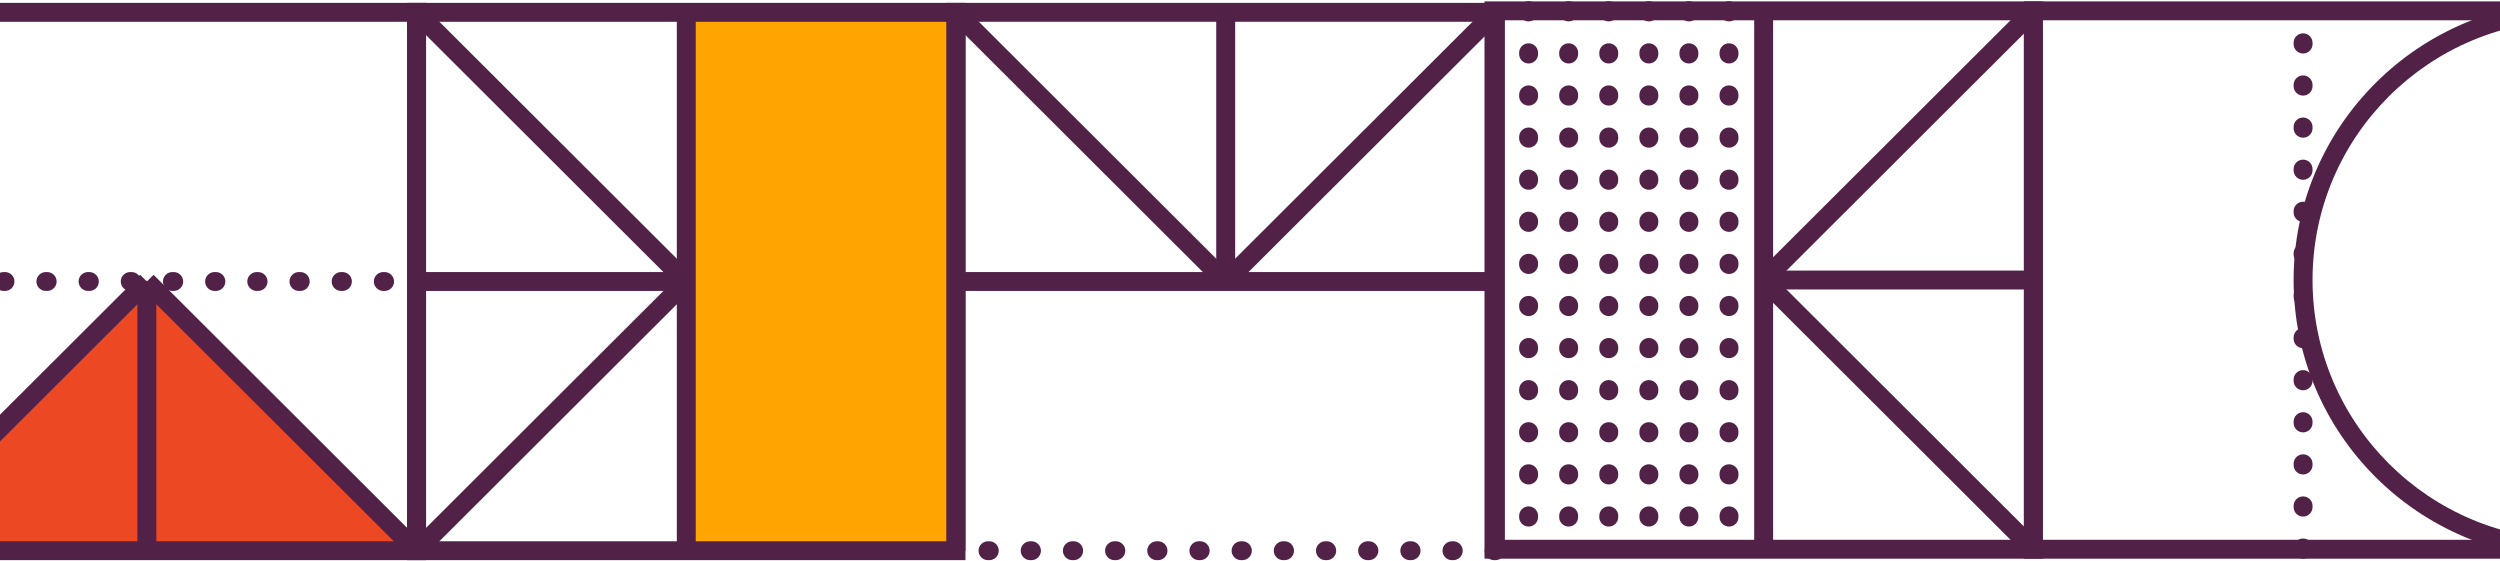 <svg width="428" height="96" viewBox="0 0 428 96" fill="none" xmlns="http://www.w3.org/2000/svg">
<g clip-path="url(#clip0_2536_6429)">
<path d="M163.578 94.275V2.116L117.199 2.116V94.275H163.578Z" fill="#FFA400"/>
<path d="M-20.875 93.951L25.141 48.017L71.164 93.951H-20.875Z" fill="#EC4824"/>
<path d="M296.006 90.147C295.111 90.147 294.385 89.423 294.385 88.53V88.31C294.385 87.417 295.111 86.693 296.006 86.693C296.9 86.693 297.626 87.417 297.626 88.31V88.53C297.626 89.423 296.9 90.147 296.006 90.147ZM296.006 82.94C295.111 82.94 294.385 82.216 294.385 81.323V81.103C294.385 80.21 295.111 79.486 296.006 79.486C296.9 79.486 297.626 80.21 297.626 81.103V81.323C297.626 82.216 296.9 82.94 296.006 82.94ZM296.006 75.733C295.111 75.733 294.385 75.008 294.385 74.116V73.896C294.385 73.003 295.111 72.278 296.006 72.278C296.9 72.278 297.626 73.003 297.626 73.896V74.116C297.626 75.008 296.9 75.733 296.006 75.733ZM296.006 68.526C295.111 68.526 294.385 67.801 294.385 66.909V66.689C294.385 65.796 295.111 65.071 296.006 65.071C296.9 65.071 297.626 65.796 297.626 66.689V66.909C297.626 67.801 296.9 68.526 296.006 68.526ZM296.006 61.319C295.111 61.319 294.385 60.594 294.385 59.701V59.481C294.385 58.589 295.111 57.864 296.006 57.864C296.9 57.864 297.626 58.589 297.626 59.481V59.701C297.626 60.594 296.9 61.319 296.006 61.319ZM296.006 54.112C295.111 54.112 294.385 53.387 294.385 52.494V52.274C294.385 51.382 295.111 50.657 296.006 50.657C296.9 50.657 297.626 51.382 297.626 52.274V52.494C297.626 53.387 296.9 54.112 296.006 54.112ZM296.006 46.905C295.111 46.905 294.385 46.18 294.385 45.287V45.067C294.385 44.174 295.111 43.45 296.006 43.45C296.9 43.45 297.626 44.174 297.626 45.067V45.287C297.626 46.18 296.9 46.905 296.006 46.905ZM296.006 39.697C295.111 39.697 294.385 38.973 294.385 38.08V37.86C294.385 36.967 295.111 36.243 296.006 36.243C296.9 36.243 297.626 36.967 297.626 37.86V38.08C297.626 38.973 296.9 39.697 296.006 39.697ZM296.006 32.49C295.111 32.49 294.385 31.766 294.385 30.873V30.653C294.385 29.76 295.111 29.036 296.006 29.036C296.9 29.036 297.626 29.76 297.626 30.653V30.873C297.626 31.766 296.9 32.49 296.006 32.49ZM296.006 25.283C295.111 25.283 294.385 24.559 294.385 23.666V23.446C294.385 22.553 295.111 21.828 296.006 21.828C296.9 21.828 297.626 22.553 297.626 23.446V23.666C297.626 24.559 296.9 25.283 296.006 25.283ZM296.006 18.076C295.111 18.076 294.385 17.352 294.385 16.459V16.239C294.385 15.346 295.111 14.621 296.006 14.621C296.9 14.621 297.626 15.346 297.626 16.239V16.459C297.626 17.352 296.9 18.076 296.006 18.076ZM296.006 10.869C295.111 10.869 294.385 10.144 294.385 9.252V9.032C294.385 8.139 295.111 7.414 296.006 7.414C296.9 7.414 297.626 8.139 297.626 9.032V9.252C297.626 10.144 296.9 10.869 296.006 10.869ZM296.006 3.662C295.111 3.662 294.385 2.937 294.385 2.044V1.824C294.385 0.932 295.111 0.207 296.006 0.207C296.9 0.207 297.626 0.932 297.626 1.824V2.044C297.626 2.937 296.9 3.662 296.006 3.662Z" fill="#512148"/>
<path d="M289.141 90.147C288.246 90.147 287.521 89.423 287.521 88.53V88.31C287.521 87.417 288.246 86.693 289.141 86.693C290.036 86.693 290.762 87.417 290.762 88.31V88.53C290.762 89.423 290.036 90.147 289.141 90.147ZM289.141 82.94C288.246 82.94 287.521 82.216 287.521 81.323V81.103C287.521 80.21 288.246 79.486 289.141 79.486C290.036 79.486 290.762 80.21 290.762 81.103V81.323C290.762 82.216 290.036 82.94 289.141 82.94ZM289.141 75.733C288.246 75.733 287.521 75.008 287.521 74.116V73.896C287.521 73.003 288.246 72.278 289.141 72.278C290.036 72.278 290.762 73.003 290.762 73.896V74.116C290.762 75.008 290.036 75.733 289.141 75.733ZM289.141 68.526C288.246 68.526 287.521 67.801 287.521 66.909V66.689C287.521 65.796 288.246 65.071 289.141 65.071C290.036 65.071 290.762 65.796 290.762 66.689V66.909C290.762 67.801 290.036 68.526 289.141 68.526ZM289.141 61.319C288.246 61.319 287.521 60.594 287.521 59.701V59.481C287.521 58.589 288.246 57.864 289.141 57.864C290.036 57.864 290.762 58.589 290.762 59.481V59.701C290.762 60.594 290.036 61.319 289.141 61.319ZM289.141 54.112C288.246 54.112 287.521 53.387 287.521 52.494V52.274C287.521 51.382 288.246 50.657 289.141 50.657C290.036 50.657 290.762 51.382 290.762 52.274V52.494C290.762 53.387 290.036 54.112 289.141 54.112ZM289.141 46.905C288.246 46.905 287.521 46.18 287.521 45.287V45.067C287.521 44.174 288.246 43.45 289.141 43.45C290.036 43.45 290.762 44.174 290.762 45.067V45.287C290.762 46.18 290.036 46.905 289.141 46.905ZM289.141 39.697C288.246 39.697 287.521 38.973 287.521 38.08V37.86C287.521 36.967 288.246 36.243 289.141 36.243C290.036 36.243 290.762 36.967 290.762 37.86V38.08C290.762 38.973 290.036 39.697 289.141 39.697ZM289.141 32.49C288.246 32.49 287.521 31.766 287.521 30.873V30.653C287.521 29.76 288.246 29.036 289.141 29.036C290.036 29.036 290.762 29.76 290.762 30.653V30.873C290.762 31.766 290.036 32.49 289.141 32.49ZM289.141 25.283C288.246 25.283 287.521 24.559 287.521 23.666V23.446C287.521 22.553 288.246 21.828 289.141 21.828C290.036 21.828 290.762 22.553 290.762 23.446V23.666C290.762 24.559 290.036 25.283 289.141 25.283ZM289.141 18.076C288.246 18.076 287.521 17.352 287.521 16.459V16.239C287.521 15.346 288.246 14.621 289.141 14.621C290.036 14.621 290.762 15.346 290.762 16.239V16.459C290.762 17.352 290.036 18.076 289.141 18.076ZM289.141 10.869C288.246 10.869 287.521 10.144 287.521 9.252V9.032C287.521 8.139 288.246 7.414 289.141 7.414C290.036 7.414 290.762 8.139 290.762 9.032V9.252C290.762 10.144 290.036 10.869 289.141 10.869ZM289.141 3.662C288.246 3.662 287.521 2.937 287.521 2.044V1.824C287.521 0.932 288.246 0.207 289.141 0.207C290.036 0.207 290.762 0.932 290.762 1.824V2.044C290.762 2.937 290.036 3.662 289.141 3.662Z" fill="#512148"/>
<path d="M282.283 90.147C281.389 90.147 280.663 89.423 280.663 88.53V88.31C280.663 87.417 281.389 86.693 282.283 86.693C283.178 86.693 283.904 87.417 283.904 88.31V88.53C283.904 89.423 283.178 90.147 282.283 90.147ZM282.283 82.94C281.389 82.94 280.663 82.216 280.663 81.323V81.103C280.663 80.21 281.389 79.486 282.283 79.486C283.178 79.486 283.904 80.21 283.904 81.103V81.323C283.904 82.216 283.178 82.94 282.283 82.94ZM282.283 75.733C281.389 75.733 280.663 75.008 280.663 74.116V73.896C280.663 73.003 281.389 72.278 282.283 72.278C283.178 72.278 283.904 73.003 283.904 73.896V74.116C283.904 75.008 283.178 75.733 282.283 75.733ZM282.283 68.526C281.389 68.526 280.663 67.801 280.663 66.909V66.689C280.663 65.796 281.389 65.071 282.283 65.071C283.178 65.071 283.904 65.796 283.904 66.689V66.909C283.904 67.801 283.178 68.526 282.283 68.526ZM282.283 61.319C281.389 61.319 280.663 60.594 280.663 59.701V59.481C280.663 58.589 281.389 57.864 282.283 57.864C283.178 57.864 283.904 58.589 283.904 59.481V59.701C283.904 60.594 283.178 61.319 282.283 61.319ZM282.283 54.112C281.389 54.112 280.663 53.387 280.663 52.494V52.274C280.663 51.382 281.389 50.657 282.283 50.657C283.178 50.657 283.904 51.382 283.904 52.274V52.494C283.904 53.387 283.178 54.112 282.283 54.112ZM282.283 46.905C281.389 46.905 280.663 46.18 280.663 45.287V45.067C280.663 44.174 281.389 43.45 282.283 43.45C283.178 43.45 283.904 44.174 283.904 45.067V45.287C283.904 46.18 283.178 46.905 282.283 46.905ZM282.283 39.697C281.389 39.697 280.663 38.973 280.663 38.08V37.86C280.663 36.967 281.389 36.243 282.283 36.243C283.178 36.243 283.904 36.967 283.904 37.86V38.08C283.904 38.973 283.178 39.697 282.283 39.697ZM282.283 32.49C281.389 32.49 280.663 31.766 280.663 30.873V30.653C280.663 29.76 281.389 29.036 282.283 29.036C283.178 29.036 283.904 29.76 283.904 30.653V30.873C283.904 31.766 283.178 32.49 282.283 32.49ZM282.283 25.283C281.389 25.283 280.663 24.559 280.663 23.666V23.446C280.663 22.553 281.389 21.828 282.283 21.828C283.178 21.828 283.904 22.553 283.904 23.446V23.666C283.904 24.559 283.178 25.283 282.283 25.283ZM282.283 18.076C281.389 18.076 280.663 17.352 280.663 16.459V16.239C280.663 15.346 281.389 14.621 282.283 14.621C283.178 14.621 283.904 15.346 283.904 16.239V16.459C283.904 17.352 283.178 18.076 282.283 18.076ZM282.283 10.869C281.389 10.869 280.663 10.144 280.663 9.252V9.032C280.663 8.139 281.389 7.414 282.283 7.414C283.178 7.414 283.904 8.139 283.904 9.032V9.252C283.904 10.144 283.178 10.869 282.283 10.869ZM282.283 3.662C281.389 3.662 280.663 2.937 280.663 2.044V1.824C280.663 0.932 281.389 0.207 282.283 0.207C283.178 0.207 283.904 0.932 283.904 1.824V2.044C283.904 2.937 283.178 3.662 282.283 3.662Z" fill="#512148"/>
<path d="M275.419 90.147C274.524 90.147 273.798 89.423 273.798 88.53V88.31C273.798 87.417 274.524 86.693 275.419 86.693C276.313 86.693 277.039 87.417 277.039 88.31V88.53C277.039 89.423 276.313 90.147 275.419 90.147ZM275.419 82.94C274.524 82.94 273.798 82.216 273.798 81.323V81.103C273.798 80.21 274.524 79.486 275.419 79.486C276.313 79.486 277.039 80.21 277.039 81.103V81.323C277.039 82.216 276.313 82.94 275.419 82.94ZM275.419 75.733C274.524 75.733 273.798 75.008 273.798 74.116V73.896C273.798 73.003 274.524 72.278 275.419 72.278C276.313 72.278 277.039 73.003 277.039 73.896V74.116C277.039 75.008 276.313 75.733 275.419 75.733ZM275.419 68.526C274.524 68.526 273.798 67.801 273.798 66.909V66.689C273.798 65.796 274.524 65.071 275.419 65.071C276.313 65.071 277.039 65.796 277.039 66.689V66.909C277.039 67.801 276.313 68.526 275.419 68.526ZM275.419 61.319C274.524 61.319 273.798 60.594 273.798 59.701V59.481C273.798 58.589 274.524 57.864 275.419 57.864C276.313 57.864 277.039 58.589 277.039 59.481V59.701C277.039 60.594 276.313 61.319 275.419 61.319ZM275.419 54.112C274.524 54.112 273.798 53.387 273.798 52.494V52.274C273.798 51.382 274.524 50.657 275.419 50.657C276.313 50.657 277.039 51.382 277.039 52.274V52.494C277.039 53.387 276.313 54.112 275.419 54.112ZM275.419 46.905C274.524 46.905 273.798 46.18 273.798 45.287V45.067C273.798 44.174 274.524 43.45 275.419 43.45C276.313 43.45 277.039 44.174 277.039 45.067V45.287C277.039 46.18 276.313 46.905 275.419 46.905ZM275.419 39.697C274.524 39.697 273.798 38.973 273.798 38.08V37.86C273.798 36.967 274.524 36.243 275.419 36.243C276.313 36.243 277.039 36.967 277.039 37.86V38.08C277.039 38.973 276.313 39.697 275.419 39.697ZM275.419 32.49C274.524 32.49 273.798 31.766 273.798 30.873V30.653C273.798 29.76 274.524 29.036 275.419 29.036C276.313 29.036 277.039 29.76 277.039 30.653V30.873C277.039 31.766 276.313 32.49 275.419 32.49ZM275.419 25.283C274.524 25.283 273.798 24.559 273.798 23.666V23.446C273.798 22.553 274.524 21.828 275.419 21.828C276.313 21.828 277.039 22.553 277.039 23.446V23.666C277.039 24.559 276.313 25.283 275.419 25.283ZM275.419 18.076C274.524 18.076 273.798 17.352 273.798 16.459V16.239C273.798 15.346 274.524 14.621 275.419 14.621C276.313 14.621 277.039 15.346 277.039 16.239V16.459C277.039 17.352 276.313 18.076 275.419 18.076ZM275.419 10.869C274.524 10.869 273.798 10.144 273.798 9.252V9.032C273.798 8.139 274.524 7.414 275.419 7.414C276.313 7.414 277.039 8.139 277.039 9.032V9.252C277.039 10.144 276.313 10.869 275.419 10.869ZM275.419 3.662C274.524 3.662 273.798 2.937 273.798 2.044V1.824C273.798 0.932 274.524 0.207 275.419 0.207C276.313 0.207 277.039 0.932 277.039 1.824V2.044C277.039 2.937 276.313 3.662 275.419 3.662Z" fill="#512148"/>
<path d="M268.554 90.147C267.66 90.147 266.934 89.423 266.934 88.53V88.31C266.934 87.417 267.66 86.693 268.554 86.693C269.449 86.693 270.175 87.417 270.175 88.31V88.53C270.175 89.423 269.449 90.147 268.554 90.147ZM268.554 82.94C267.66 82.94 266.934 82.216 266.934 81.323V81.103C266.934 80.21 267.66 79.486 268.554 79.486C269.449 79.486 270.175 80.21 270.175 81.103V81.323C270.175 82.216 269.449 82.94 268.554 82.94ZM268.554 75.733C267.66 75.733 266.934 75.008 266.934 74.116V73.896C266.934 73.003 267.66 72.278 268.554 72.278C269.449 72.278 270.175 73.003 270.175 73.896V74.116C270.175 75.008 269.449 75.733 268.554 75.733ZM268.554 68.526C267.66 68.526 266.934 67.801 266.934 66.909V66.689C266.934 65.796 267.66 65.071 268.554 65.071C269.449 65.071 270.175 65.796 270.175 66.689V66.909C270.175 67.801 269.449 68.526 268.554 68.526ZM268.554 61.319C267.66 61.319 266.934 60.594 266.934 59.701V59.481C266.934 58.589 267.66 57.864 268.554 57.864C269.449 57.864 270.175 58.589 270.175 59.481V59.701C270.175 60.594 269.449 61.319 268.554 61.319ZM268.554 54.112C267.66 54.112 266.934 53.387 266.934 52.494V52.274C266.934 51.382 267.66 50.657 268.554 50.657C269.449 50.657 270.175 51.382 270.175 52.274V52.494C270.175 53.387 269.449 54.112 268.554 54.112ZM268.554 46.905C267.66 46.905 266.934 46.18 266.934 45.287V45.067C266.934 44.174 267.66 43.45 268.554 43.45C269.449 43.45 270.175 44.174 270.175 45.067V45.287C270.175 46.18 269.449 46.905 268.554 46.905ZM268.554 39.697C267.66 39.697 266.934 38.973 266.934 38.08V37.86C266.934 36.967 267.66 36.243 268.554 36.243C269.449 36.243 270.175 36.967 270.175 37.86V38.08C270.175 38.973 269.449 39.697 268.554 39.697ZM268.554 32.49C267.66 32.49 266.934 31.766 266.934 30.873V30.653C266.934 29.76 267.66 29.036 268.554 29.036C269.449 29.036 270.175 29.76 270.175 30.653V30.873C270.175 31.766 269.449 32.49 268.554 32.49ZM268.554 25.283C267.66 25.283 266.934 24.559 266.934 23.666V23.446C266.934 22.553 267.66 21.828 268.554 21.828C269.449 21.828 270.175 22.553 270.175 23.446V23.666C270.175 24.559 269.449 25.283 268.554 25.283ZM268.554 18.076C267.66 18.076 266.934 17.352 266.934 16.459V16.239C266.934 15.346 267.66 14.621 268.554 14.621C269.449 14.621 270.175 15.346 270.175 16.239V16.459C270.175 17.352 269.449 18.076 268.554 18.076ZM268.554 10.869C267.66 10.869 266.934 10.144 266.934 9.252V9.032C266.934 8.139 267.66 7.414 268.554 7.414C269.449 7.414 270.175 8.139 270.175 9.032V9.252C270.175 10.144 269.449 10.869 268.554 10.869ZM268.554 3.662C267.66 3.662 266.934 2.937 266.934 2.044V1.824C266.934 0.932 267.66 0.207 268.554 0.207C269.449 0.207 270.175 0.932 270.175 1.824V2.044C270.175 2.937 269.449 3.662 268.554 3.662Z" fill="#512148"/>
<path d="M261.696 90.147C260.802 90.147 260.076 89.423 260.076 88.53V88.31C260.076 87.417 260.802 86.693 261.696 86.693C262.591 86.693 263.317 87.417 263.317 88.31V88.53C263.317 89.423 262.591 90.147 261.696 90.147ZM261.696 82.94C260.802 82.94 260.076 82.216 260.076 81.323V81.103C260.076 80.21 260.802 79.486 261.696 79.486C262.591 79.486 263.317 80.21 263.317 81.103V81.323C263.317 82.216 262.591 82.94 261.696 82.94ZM261.696 75.733C260.802 75.733 260.076 75.008 260.076 74.116V73.896C260.076 73.003 260.802 72.278 261.696 72.278C262.591 72.278 263.317 73.003 263.317 73.896V74.116C263.317 75.008 262.591 75.733 261.696 75.733ZM261.696 68.526C260.802 68.526 260.076 67.801 260.076 66.909V66.689C260.076 65.796 260.802 65.071 261.696 65.071C262.591 65.071 263.317 65.796 263.317 66.689V66.909C263.317 67.801 262.591 68.526 261.696 68.526ZM261.696 61.319C260.802 61.319 260.076 60.594 260.076 59.701V59.481C260.076 58.589 260.802 57.864 261.696 57.864C262.591 57.864 263.317 58.589 263.317 59.481V59.701C263.317 60.594 262.591 61.319 261.696 61.319ZM261.696 54.112C260.802 54.112 260.076 53.387 260.076 52.494V52.274C260.076 51.382 260.802 50.657 261.696 50.657C262.591 50.657 263.317 51.382 263.317 52.274V52.494C263.317 53.387 262.591 54.112 261.696 54.112ZM261.696 46.905C260.802 46.905 260.076 46.18 260.076 45.287V45.067C260.076 44.174 260.802 43.45 261.696 43.45C262.591 43.45 263.317 44.174 263.317 45.067V45.287C263.317 46.18 262.591 46.905 261.696 46.905ZM261.696 39.697C260.802 39.697 260.076 38.973 260.076 38.08V37.86C260.076 36.967 260.802 36.243 261.696 36.243C262.591 36.243 263.317 36.967 263.317 37.86V38.08C263.317 38.973 262.591 39.697 261.696 39.697ZM261.696 32.49C260.802 32.49 260.076 31.766 260.076 30.873V30.653C260.076 29.76 260.802 29.036 261.696 29.036C262.591 29.036 263.317 29.76 263.317 30.653V30.873C263.317 31.766 262.591 32.49 261.696 32.49ZM261.696 25.283C260.802 25.283 260.076 24.559 260.076 23.666V23.446C260.076 22.553 260.802 21.828 261.696 21.828C262.591 21.828 263.317 22.553 263.317 23.446V23.666C263.317 24.559 262.591 25.283 261.696 25.283ZM261.696 18.076C260.802 18.076 260.076 17.352 260.076 16.459V16.239C260.076 15.346 260.802 14.621 261.696 14.621C262.591 14.621 263.317 15.346 263.317 16.239V16.459C263.317 17.352 262.591 18.076 261.696 18.076ZM261.696 10.869C260.802 10.869 260.076 10.144 260.076 9.252V9.032C260.076 8.139 260.802 7.414 261.696 7.414C262.591 7.414 263.317 8.139 263.317 9.032V9.252C263.317 10.144 262.591 10.869 261.696 10.869ZM261.696 3.662C260.802 3.662 260.076 2.937 260.076 2.044V1.824C260.076 0.932 260.802 0.207 261.696 0.207C262.591 0.207 263.317 0.932 263.317 1.824V2.044C263.317 2.937 262.591 3.662 261.696 3.662Z" fill="#512148"/>
<path d="M165.289 95.899H69.699V0.492H165.289V95.899ZM72.94 92.664H162.048V3.727H72.94V92.664Z" fill="#512148"/>
<path d="M72.463 0.968L70.171 3.256L116.345 49.341L118.637 47.054L72.463 0.968Z" fill="#512148"/>
<path d="M116.343 47.049L70.169 93.135L72.461 95.422L118.635 49.337L116.343 47.049Z" fill="#512148"/>
<path d="M119.111 2.109H115.87V94.281H119.111V2.109Z" fill="#512148"/>
<path d="M117.491 46.575H71.319V49.809H117.491V46.575Z" fill="#512148"/>
<path d="M256.018 95.899H255.798C254.903 95.899 254.177 95.174 254.177 94.281C254.177 93.389 254.903 92.664 255.798 92.664H256.018C256.913 92.664 257.639 93.389 257.639 94.281C257.639 95.174 256.913 95.899 256.018 95.899ZM248.797 95.899H248.577C247.682 95.899 246.956 95.174 246.956 94.281C246.956 93.389 247.682 92.664 248.577 92.664H248.797C249.692 92.664 250.418 93.389 250.418 94.281C250.418 95.174 249.692 95.899 248.797 95.899ZM241.576 95.899H241.356C240.461 95.899 239.735 95.174 239.735 94.281C239.735 93.389 240.461 92.664 241.356 92.664H241.576C242.471 92.664 243.197 93.389 243.197 94.281C243.197 95.174 242.471 95.899 241.576 95.899ZM234.355 95.899H234.135C233.24 95.899 232.514 95.174 232.514 94.281C232.514 93.389 233.24 92.664 234.135 92.664H234.355C235.25 92.664 235.976 93.389 235.976 94.281C235.976 95.174 235.25 95.899 234.355 95.899ZM227.134 95.899H226.914C226.019 95.899 225.293 95.174 225.293 94.281C225.293 93.389 226.019 92.664 226.914 92.664H227.134C228.029 92.664 228.755 93.389 228.755 94.281C228.755 95.174 228.029 95.899 227.134 95.899ZM219.913 95.899H219.693C218.798 95.899 218.072 95.174 218.072 94.281C218.072 93.389 218.798 92.664 219.693 92.664H219.913C220.808 92.664 221.534 93.389 221.534 94.281C221.534 95.174 220.808 95.899 219.913 95.899ZM212.692 95.899H212.472C211.577 95.899 210.851 95.174 210.851 94.281C210.851 93.389 211.577 92.664 212.472 92.664H212.692C213.587 92.664 214.313 93.389 214.313 94.281C214.313 95.174 213.587 95.899 212.692 95.899ZM205.471 95.899H205.251C204.356 95.899 203.63 95.174 203.63 94.281C203.63 93.389 204.356 92.664 205.251 92.664H205.471C206.366 92.664 207.092 93.389 207.092 94.281C207.092 95.174 206.366 95.899 205.471 95.899ZM198.25 95.899H198.03C197.135 95.899 196.409 95.174 196.409 94.281C196.409 93.389 197.135 92.664 198.03 92.664H198.25C199.145 92.664 199.871 93.389 199.871 94.281C199.871 95.174 199.145 95.899 198.25 95.899ZM191.029 95.899H190.809C189.914 95.899 189.188 95.174 189.188 94.281C189.188 93.389 189.914 92.664 190.809 92.664H191.029C191.924 92.664 192.65 93.389 192.65 94.281C192.65 95.174 191.924 95.899 191.029 95.899ZM183.808 95.899H183.588C182.693 95.899 181.967 95.174 181.967 94.281C181.967 93.389 182.693 92.664 183.588 92.664H183.808C184.703 92.664 185.429 93.389 185.429 94.281C185.429 95.174 184.703 95.899 183.808 95.899ZM176.587 95.899H176.367C175.472 95.899 174.746 95.174 174.746 94.281C174.746 93.389 175.472 92.664 176.367 92.664H176.587C177.482 92.664 178.208 93.389 178.208 94.281C178.208 95.174 177.482 95.899 176.587 95.899ZM169.366 95.899H169.146C168.251 95.899 167.525 95.174 167.525 94.281C167.525 93.389 168.251 92.664 169.146 92.664H169.366C170.261 92.664 170.987 93.389 170.987 94.281C170.987 95.174 170.261 95.899 169.366 95.899Z" fill="#512148"/>
<path d="M257.639 94.281H254.398V3.727H165.289V94.281H162.048V0.492H257.639V94.281Z" fill="#512148"/>
<path d="M254.865 0.96L208.691 47.045L210.983 49.333L257.157 3.247L254.865 0.96Z" fill="#512148"/>
<path d="M164.808 0.963L162.517 3.25L208.691 49.336L210.982 47.048L164.808 0.963Z" fill="#512148"/>
<path d="M256.018 46.575H163.669V49.809H256.018V46.575Z" fill="#512148"/>
<path d="M211.461 2.109H208.22V48.192H211.461V2.109Z" fill="#512148"/>
<path d="M72.94 95.899H-22.65V0.492H72.94V95.899ZM-19.409 92.664H69.699V3.727H-19.409V92.664Z" fill="#512148"/>
<path d="M23.997 47.046L-22.177 93.131L-19.885 95.419L26.289 49.333L23.997 47.046Z" fill="#512148"/>
<path d="M26.291 47.048L24 49.335L70.174 95.42L72.465 93.133L26.291 47.048Z" fill="#512148"/>
<path d="M65.842 49.809H65.622C64.727 49.809 64.001 49.085 64.001 48.192C64.001 47.299 64.727 46.575 65.622 46.575H65.842C66.737 46.575 67.463 47.299 67.463 48.192C67.463 49.085 66.737 49.809 65.842 49.809ZM58.621 49.809H58.401C57.506 49.809 56.78 49.085 56.78 48.192C56.78 47.299 57.506 46.575 58.401 46.575H58.621C59.516 46.575 60.242 47.299 60.242 48.192C60.242 49.085 59.516 49.809 58.621 49.809ZM51.4 49.809H51.18C50.285 49.809 49.559 49.085 49.559 48.192C49.559 47.299 50.285 46.575 51.18 46.575H51.4C52.295 46.575 53.021 47.299 53.021 48.192C53.021 49.085 52.295 49.809 51.4 49.809ZM44.179 49.809H43.959C43.064 49.809 42.338 49.085 42.338 48.192C42.338 47.299 43.064 46.575 43.959 46.575H44.179C45.074 46.575 45.8 47.299 45.8 48.192C45.8 49.085 45.074 49.809 44.179 49.809ZM36.958 49.809H36.738C35.843 49.809 35.117 49.085 35.117 48.192C35.117 47.299 35.843 46.575 36.738 46.575H36.958C37.853 46.575 38.579 47.299 38.579 48.192C38.579 49.085 37.853 49.809 36.958 49.809ZM29.737 49.809H29.517C28.622 49.809 27.896 49.085 27.896 48.192C27.896 47.299 28.622 46.575 29.517 46.575H29.737C30.632 46.575 31.358 47.299 31.358 48.192C31.358 49.085 30.632 49.809 29.737 49.809ZM22.516 49.809H22.296C21.401 49.809 20.675 49.085 20.675 48.192C20.675 47.299 21.401 46.575 22.296 46.575H22.516C23.411 46.575 24.137 47.299 24.137 48.192C24.137 49.085 23.411 49.809 22.516 49.809ZM15.295 49.809H15.075C14.181 49.809 13.454 49.085 13.454 48.192C13.454 47.299 14.181 46.575 15.075 46.575H15.295C16.19 46.575 16.916 47.299 16.916 48.192C16.916 49.085 16.19 49.809 15.295 49.809ZM8.074 49.809H7.854C6.96 49.809 6.234 49.085 6.234 48.192C6.234 47.299 6.96 46.575 7.854 46.575H8.074C8.969 46.575 9.695 47.299 9.695 48.192C9.695 49.085 8.969 49.809 8.074 49.809ZM0.853 49.809H0.633C-0.261 49.809 -0.987 49.085 -0.987 48.192C-0.987 47.299 -0.261 46.575 0.633 46.575H0.853C1.748 46.575 2.474 47.299 2.474 48.192C2.474 49.085 1.748 49.809 0.853 49.809ZM-6.368 49.809H-6.588C-7.482 49.809 -8.208 49.085 -8.208 48.192C-8.208 47.299 -7.482 46.575 -6.588 46.575H-6.368C-5.473 46.575 -4.747 47.299 -4.747 48.192C-4.747 49.085 -5.473 49.809 -6.368 49.809ZM-13.588 49.809H-13.809C-14.703 49.809 -15.429 49.085 -15.429 48.192C-15.429 47.299 -14.703 46.575 -13.809 46.575H-13.588C-12.694 46.575 -11.968 47.299 -11.968 48.192C-11.968 49.085 -12.694 49.809 -13.588 49.809ZM-20.809 49.809H-21.03C-21.924 49.809 -22.65 49.085 -22.65 48.192C-22.65 47.299 -21.924 46.575 -21.03 46.575H-20.809C-19.915 46.575 -19.189 47.299 -19.189 48.192C-19.189 49.085 -19.915 49.809 -20.809 49.809Z" fill="#512148"/>
<path d="M26.762 48.192H23.521V94.275H26.762V48.192Z" fill="#512148"/>
<path d="M349.735 95.647H254.145V0.239H349.735V95.647ZM257.386 92.412H346.494V3.474H257.386V92.412Z" fill="#512148"/>
<path d="M303.082 46.799L300.791 49.086L346.965 95.172L349.256 92.884L303.082 46.799Z" fill="#512148"/>
<path d="M346.966 0.711L300.792 46.797L303.084 49.084L349.258 2.999L346.966 0.711Z" fill="#512148"/>
<path d="M303.557 1.857H300.316V94.029H303.557V1.857Z" fill="#512148"/>
<path d="M348.109 46.322H301.937V49.557H348.109V46.322Z" fill="#512148"/>
<path d="M442.078 95.647H346.488V0.239H442.078V95.647ZM349.729 92.412H438.837V3.474H349.729V92.412Z" fill="#512148"/>
<path d="M394.286 95.647C393.392 95.647 392.666 94.922 392.666 94.029V93.809C392.666 92.916 393.392 92.192 394.286 92.192C395.181 92.192 395.907 92.916 395.907 93.809V94.029C395.907 94.922 395.181 95.647 394.286 95.647ZM394.286 88.439C393.392 88.439 392.666 87.715 392.666 86.822V86.602C392.666 85.709 393.392 84.985 394.286 84.985C395.181 84.985 395.907 85.709 395.907 86.602V86.822C395.907 87.715 395.181 88.439 394.286 88.439ZM394.286 81.232C393.392 81.232 392.666 80.508 392.666 79.615V79.395C392.666 78.502 393.392 77.778 394.286 77.778C395.181 77.778 395.907 78.502 395.907 79.395V79.615C395.907 80.508 395.181 81.232 394.286 81.232ZM394.286 74.025C393.392 74.025 392.666 73.3 392.666 72.408V72.188C392.666 71.295 393.392 70.57 394.286 70.57C395.181 70.57 395.907 71.295 395.907 72.188V72.408C395.907 73.3 395.181 74.025 394.286 74.025ZM394.286 66.818C393.392 66.818 392.666 66.093 392.666 65.201V64.981C392.666 64.088 393.392 63.363 394.286 63.363C395.181 63.363 395.907 64.088 395.907 64.981V65.201C395.907 66.093 395.181 66.818 394.286 66.818ZM394.286 59.611C393.392 59.611 392.666 58.886 392.666 57.993V57.773C392.666 56.881 393.392 56.156 394.286 56.156C395.181 56.156 395.907 56.881 395.907 57.773V57.993C395.907 58.886 395.181 59.611 394.286 59.611ZM394.286 52.404C393.392 52.404 392.666 51.679 392.666 50.786V50.566C392.666 49.674 393.392 48.949 394.286 48.949C395.181 48.949 395.907 49.674 395.907 50.566V50.786C395.907 51.679 395.181 52.404 394.286 52.404ZM394.286 45.197C393.392 45.197 392.666 44.472 392.666 43.579V43.359C392.666 42.466 393.392 41.742 394.286 41.742C395.181 41.742 395.907 42.466 395.907 43.359V43.579C395.907 44.472 395.181 45.197 394.286 45.197ZM394.286 37.989C393.392 37.989 392.666 37.265 392.666 36.372V36.152C392.666 35.259 393.392 34.535 394.286 34.535C395.181 34.535 395.907 35.259 395.907 36.152V36.372C395.907 37.265 395.181 37.989 394.286 37.989ZM394.286 30.782C393.392 30.782 392.666 30.058 392.666 29.165V28.945C392.666 28.052 393.392 27.328 394.286 27.328C395.181 27.328 395.907 28.052 395.907 28.945V29.165C395.907 30.058 395.181 30.782 394.286 30.782ZM394.286 23.575C393.392 23.575 392.666 22.851 392.666 21.958V21.738C392.666 20.845 393.392 20.12 394.286 20.12C395.181 20.12 395.907 20.845 395.907 21.738V21.958C395.907 22.851 395.181 23.575 394.286 23.575ZM394.286 16.368C393.392 16.368 392.666 15.643 392.666 14.751V14.531C392.666 13.638 393.392 12.913 394.286 12.913C395.181 12.913 395.907 13.638 395.907 14.531V14.751C395.907 15.643 395.181 16.368 394.286 16.368ZM394.286 9.161C393.392 9.161 392.666 8.436 392.666 7.544V7.324C392.666 6.431 393.392 5.706 394.286 5.706C395.181 5.706 395.907 6.431 395.907 7.324V7.544C395.907 8.436 395.181 9.161 394.286 9.161Z" fill="#512148"/>
<path d="M440.457 95.647C414.102 95.647 392.666 74.245 392.666 47.946C392.666 21.647 414.108 0.239 440.457 0.239V3.474C415.891 3.474 395.907 23.42 395.907 47.94C395.907 72.46 415.891 92.405 440.457 92.405V95.64V95.647Z" fill="#512148"/>
</g>
<defs>
<clipPath id="clip0_2536_6429">
<rect width="1111.1" height="95.899" fill="white" transform="translate(-115)"/>
</clipPath>
</defs>
</svg>
